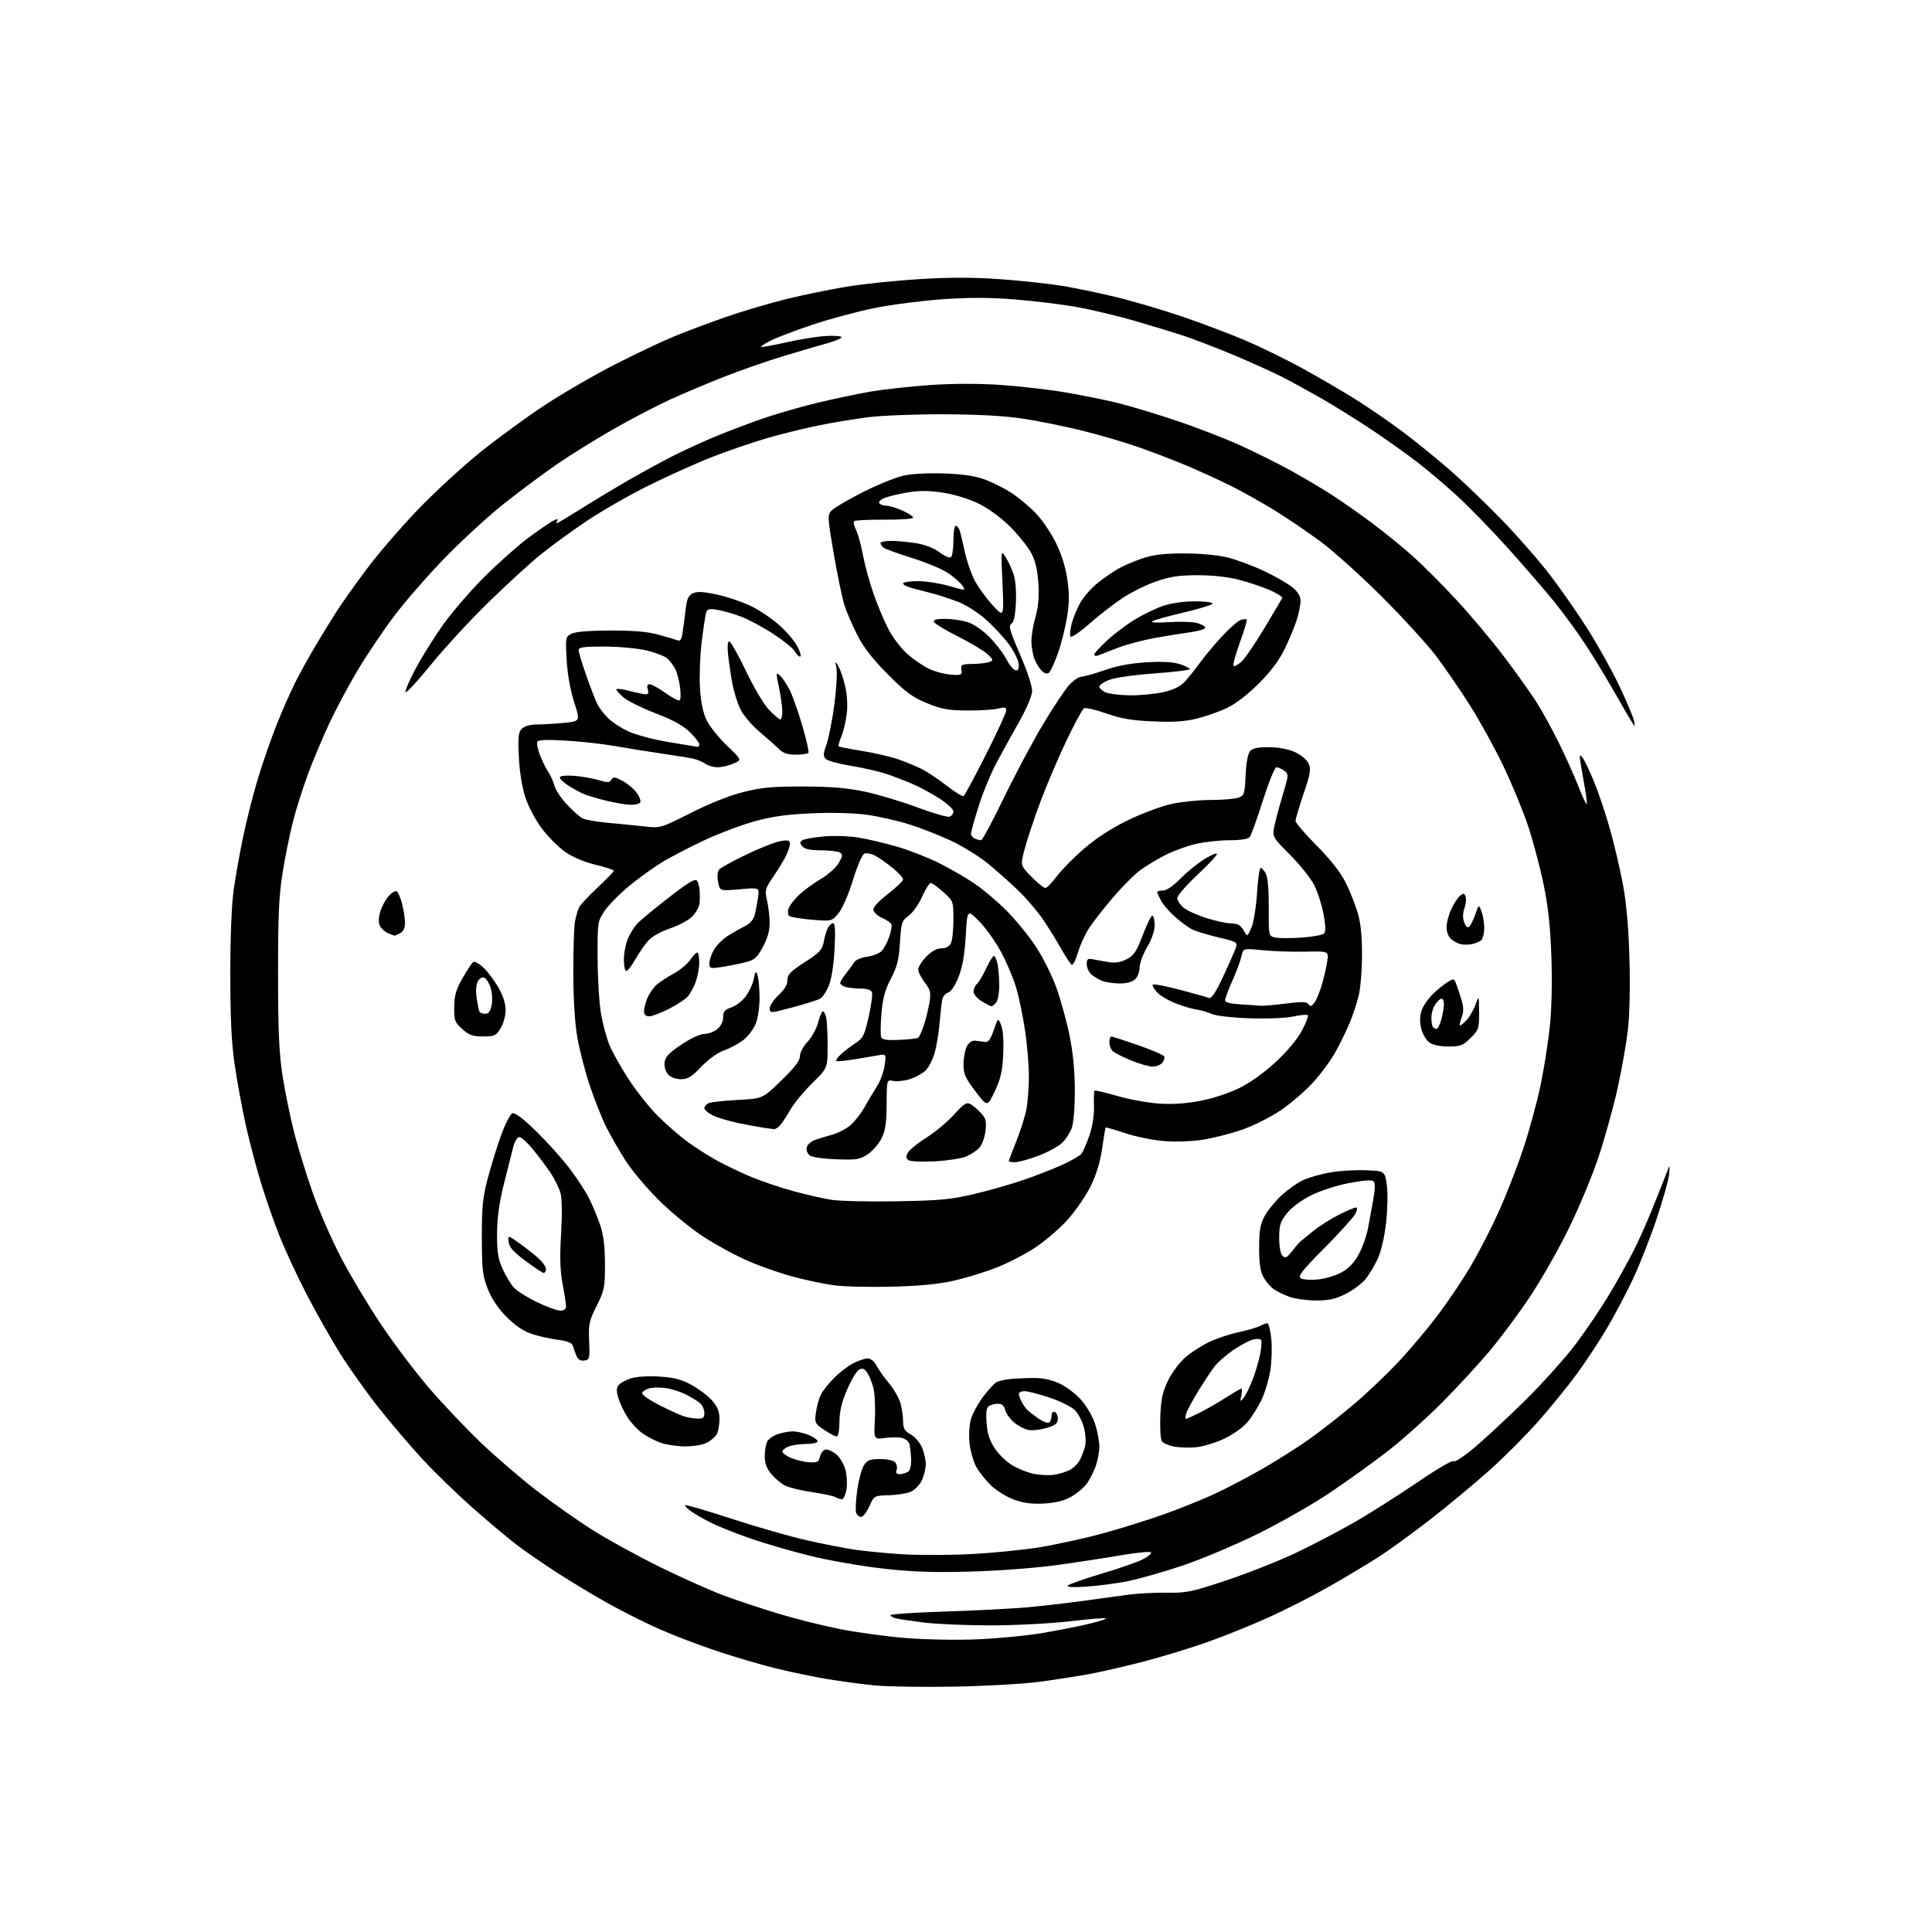 <?xml version="1.0" encoding="UTF-8" standalone="no"?>
<!-- Filename: a1b56455d73b3f4ff0b486d7a6f09d5a3c581b93c924cf773053d5dbe337fc38.svg -->
<!-- Created with https://svgstud.io -->
<svg
  version="1.1"
  xmlns="http://www.w3.org/2000/svg"
  xmlns:xlink="http://www.w3.org/1999/xlink"
  xmlns:svg="http://www.w3.org/2000/svg"
  xmlns:rdf="http://www.w3.org/1999/02/22-rdf-syntax-ns#"
  xmlns:cc="http://creativecommons.org/ns#"
  xmlns:dc="http://purl.org/dc/elements/1.1/"
  viewBox="0 0 768 768"
  width="768"
  height="768"
  role="img"
  aria-labelledby="titleID descID"
>
  <title id="titleID">round logo with fruits, trees, vegetables, countrystyle</title>
  <desc id="descID">AI-generated SVG illustration: round logo with fruits, trees, vegetables, countrystyle, created on https://svgstud.io</desc>

  <rect width="100%" height="100%" fill="white" />


  <path stroke="none" fill="black" fill-rule="evenodd" d="M379.00,670.47C366.62,670.69 352.45,670.46 347.50,669.96C342.55,669.46 334.23,668.35 329.00,667.48C323.77,666.61 314.77,664.76 309.00,663.36C303.23,661.96 292.59,658.85 285.37,656.45C278.15,654.05 267.69,650.07 262.13,647.60C256.56,645.14 247.40,640.54 241.76,637.39C236.12,634.24 227.00,628.75 221.51,625.20C216.02,621.65 208.82,616.70 205.51,614.19C202.20,611.68 194.39,605.12 188.15,599.62C181.90,594.12 172.82,585.31 167.96,580.06C163.10,574.80 155.16,565.47 150.31,559.33C145.47,553.18 138.60,543.51 135.06,537.83C131.52,532.15 125.59,521.65 121.88,514.50C118.18,507.35 113.31,496.87 111.06,491.20C108.82,485.54 105.45,475.86 103.59,469.70C101.72,463.54 99.05,453.32 97.65,447.00C96.25,440.68 94.30,430.10 93.33,423.50C92.03,414.65 91.56,405.20 91.55,387.50C91.54,373.01 92.06,359.74 92.85,354.00C93.58,348.77 95.30,339.12 96.67,332.54C98.04,325.96 100.70,315.52 102.57,309.34C104.44,303.15 107.79,293.56 110.00,288.00C112.21,282.45 115.54,274.90 117.40,271.21C119.26,267.52 122.79,261.12 125.24,257.00C127.68,252.88 131.41,246.80 133.52,243.50C135.62,240.20 141.06,232.51 145.61,226.41C150.15,220.31 159.33,209.65 165.99,202.71C172.66,195.78 183.82,185.49 190.80,179.86C197.79,174.23 209.42,165.73 216.66,160.97C223.91,156.22 236.51,148.92 244.66,144.76C252.82,140.61 263.44,135.58 268.27,133.60C273.09,131.62 282.31,128.17 288.77,125.94C295.22,123.70 305.90,120.54 312.50,118.91C319.10,117.28 329.90,115.06 336.50,113.97C343.10,112.87 356.15,111.52 365.50,110.95C377.41,110.22 386.99,110.23 397.50,110.98C405.75,111.57 416.77,112.75 422.00,113.60C427.23,114.45 436.97,116.47 443.67,118.09C450.36,119.71 462.28,123.23 470.17,125.92C478.05,128.61 489.27,132.86 495.11,135.35C500.95,137.85 510.85,142.68 517.11,146.09C523.37,149.50 532.89,155.03 538.26,158.37C543.63,161.72 552.18,167.57 557.26,171.38C562.34,175.18 570.78,182.01 576.01,186.55C581.25,191.09 590.70,200.14 597.01,206.66C603.33,213.19 612.00,223.12 616.28,228.73C620.56,234.34 627.26,243.96 631.16,250.12C635.07,256.28 640.66,266.31 643.58,272.41C646.49,278.51 649.17,284.85 649.53,286.50C650.13,289.31 650.02,289.24 647.77,285.50C646.45,283.30 643.19,277.68 640.53,273.00C637.86,268.32 633.17,260.68 630.10,256.00C627.03,251.32 621.63,243.92 618.11,239.54C614.58,235.16 606.34,225.60 599.78,218.30C593.23,211.00 583.96,201.46 579.18,197.09C574.41,192.73 567.24,186.66 563.25,183.60C559.27,180.54 551.40,174.93 545.75,171.15C540.11,167.36 531.06,161.71 525.64,158.59C520.22,155.47 512.77,151.40 509.09,149.54C505.40,147.69 497.01,143.91 490.44,141.15C483.87,138.40 475.12,135.02 471.00,133.64C466.88,132.27 457.93,129.53 451.12,127.56C444.31,125.59 433.95,123.11 428.09,122.06C422.23,121.00 411.10,119.64 403.36,119.03C393.28,118.23 385.09,118.21 374.47,118.97C366.31,119.55 354.20,121.12 347.54,122.47C340.88,123.82 329.82,126.79 322.97,129.08C316.11,131.37 308.48,134.29 306.00,135.57C303.52,136.86 302.07,137.93 302.76,137.95C303.45,137.98 308.12,137.09 313.13,135.97C318.14,134.86 324.89,133.78 328.13,133.58C331.37,133.38 334.23,133.56 334.49,133.98C334.75,134.40 332.16,135.53 328.73,136.48C325.30,137.44 317.48,139.73 311.35,141.58C305.22,143.43 294.87,147.03 288.35,149.57C281.83,152.12 272.00,156.26 266.50,158.77C261.00,161.28 250.65,166.69 243.50,170.79C236.35,174.88 226.22,181.19 221.00,184.81C215.78,188.43 206.55,195.30 200.50,200.08C194.45,204.86 183.87,214.56 176.98,221.63C170.10,228.71 160.87,239.29 156.48,245.15C152.09,251.01 145.62,260.64 142.11,266.55C138.59,272.47 133.58,281.85 130.97,287.40C128.37,292.96 124.55,302.00 122.50,307.50C120.45,313.00 117.71,321.65 116.42,326.73C115.13,331.81 113.27,341.03 112.29,347.23C110.86,356.21 110.51,364.40 110.53,387.50C110.56,410.44 110.94,418.90 112.37,428.00C113.37,434.32 115.45,444.45 117.01,450.50C118.57,456.55 121.88,467.25 124.36,474.28C126.84,481.32 131.85,492.79 135.50,499.78C139.14,506.78 146.33,518.80 151.48,526.50C156.63,534.20 165.31,545.67 170.77,552.00C176.23,558.33 185.44,568.03 191.24,573.57C197.05,579.11 206.91,587.60 213.16,592.43C219.41,597.26 229.47,604.35 235.51,608.17C241.56,612.00 253.70,618.66 262.50,622.99C271.30,627.31 282.77,632.42 288.00,634.35C293.23,636.27 302.84,639.46 309.37,641.44C315.89,643.42 326.69,646.14 333.37,647.48C340.04,648.83 351.80,650.45 359.50,651.10C367.58,651.77 379.85,652.01 388.50,651.66C396.75,651.32 408.68,650.15 415.00,649.05C421.32,647.96 429.56,646.32 433.30,645.41C437.04,644.50 439.89,643.56 439.64,643.31C439.40,643.06 432.96,643.59 425.35,644.48C417.69,645.37 403.68,646.10 394.00,646.11C384.38,646.12 372.45,645.62 367.50,645.01C362.55,644.40 357.49,643.65 356.25,643.34C355.01,643.03 354.00,642.45 354.00,642.04C354.00,641.63 363.79,640.99 375.75,640.61C387.71,640.23 402.45,639.47 408.50,638.92C414.55,638.36 424.45,637.22 430.50,636.38C436.55,635.53 444.65,634.43 448.50,633.92C452.35,633.40 459.32,633.05 464.00,633.12C471.77,633.24 473.83,632.81 488.00,628.05C496.52,625.20 508.91,620.27 515.53,617.10C522.15,613.93 532.50,608.51 538.53,605.05C544.56,601.59 555.78,594.47 563.45,589.24C571.20,583.95 577.58,580.23 577.79,580.86C577.99,581.48 581.39,579.34 585.33,576.10C589.27,572.85 598.40,564.41 605.61,557.35C612.82,550.28 622.22,539.84 626.49,534.14C630.75,528.44 636.88,519.34 640.09,513.93C643.30,508.52 647.69,500.58 649.84,496.30C651.99,492.01 655.78,483.32 658.25,477.00C660.72,470.68 663.03,464.82 663.38,464.00C663.73,463.18 663.77,464.52 663.47,467.00C663.17,469.48 660.88,477.57 658.37,485.00C655.86,492.43 651.65,503.07 649.02,508.65C646.38,514.24 641.74,523.01 638.70,528.15C635.65,533.29 630.27,541.44 626.74,546.26C623.20,551.09 616.34,559.53 611.48,565.02C606.62,570.52 597.89,579.27 592.07,584.47C586.26,589.68 575.69,598.45 568.59,603.97C561.49,609.50 552.26,616.20 548.09,618.88C543.91,621.55 535.21,626.77 528.74,630.47C522.26,634.18 511.24,639.80 504.24,642.96C497.23,646.13 486.10,650.61 479.50,652.92C472.90,655.24 461.65,658.66 454.50,660.52C447.35,662.38 437.64,664.62 432.93,665.48C428.21,666.35 419.21,667.73 412.93,668.57C406.64,669.40 391.38,670.26 379.00,670.47zM432.00,630.69C426.35,631.07 423.84,630.92 424.50,630.26C425.05,629.71 431.10,627.59 437.93,625.56C444.77,623.52 452.10,620.97 454.22,619.89C456.34,618.81 457.84,617.56 457.57,617.11C457.29,616.66 452.21,617.13 446.28,618.14C440.35,619.16 428.75,620.94 420.50,622.09C411.85,623.29 397.22,624.41 385.96,624.72C371.06,625.14 362.75,624.85 351.00,623.53C342.52,622.58 329.49,620.30 322.04,618.47C314.59,616.63 303.80,613.49 298.05,611.48C292.31,609.48 285.33,606.69 282.55,605.29C279.77,603.89 276.24,601.85 274.69,600.76C273.15,599.67 272.09,598.57 272.35,598.32C272.61,598.06 281.07,600.54 291.16,603.83C301.25,607.11 314.68,610.96 321.00,612.36C327.32,613.77 335.65,615.40 339.50,615.98C343.35,616.56 351.63,617.38 357.91,617.80C364.18,618.22 376.46,618.23 385.19,617.81C393.93,617.40 406.57,616.16 413.29,615.06C420.00,613.96 431.35,611.47 438.50,609.51C445.65,607.56 456.58,604.14 462.80,601.91C469.01,599.69 477.90,596.11 482.56,593.97C487.22,591.83 495.86,587.31 501.76,583.93C507.67,580.55 516.33,575.05 521.00,571.70C525.67,568.36 533.64,562.09 538.70,557.77C543.76,553.45 551.57,545.99 556.06,541.21C560.55,536.42 567.53,528.11 571.58,522.75C575.62,517.39 581.52,508.62 584.67,503.25C587.83,497.89 592.84,488.15 595.79,481.61C598.75,475.07 603.13,463.82 605.52,456.61C607.92,449.40 611.00,438.10 612.38,431.50C613.76,424.90 615.42,414.35 616.08,408.06C616.82,401.01 617.05,390.25 616.69,380.06C616.26,368.02 615.40,360.15 613.54,351.23C612.13,344.48 609.37,334.13 607.41,328.23C605.44,322.33 601.02,311.63 597.59,304.46C594.15,297.29 588.15,286.40 584.26,280.28C580.37,274.15 574.36,265.39 570.90,260.82C567.44,256.24 557.83,245.72 549.55,237.43C541.27,229.14 530.23,219.19 525.00,215.32C519.77,211.45 511.45,205.80 506.50,202.76C501.55,199.72 493.90,195.44 489.50,193.24C485.10,191.04 477.23,187.43 472.00,185.21C466.77,183.00 457.94,179.60 452.36,177.67C446.79,175.73 436.66,172.78 429.86,171.10C423.06,169.43 412.55,167.31 406.50,166.40C399.12,165.29 388.75,164.72 375.00,164.69C363.73,164.66 350.23,165.18 345.00,165.86C339.77,166.53 331.00,167.99 325.50,169.10C320.00,170.21 310.77,172.48 305.00,174.15C299.23,175.82 289.32,179.21 283.00,181.69C276.68,184.16 265.20,189.33 257.50,193.17C249.80,197.01 238.78,203.35 233.00,207.25C227.22,211.15 219.12,217.05 215.00,220.38C210.88,223.70 201.49,232.29 194.15,239.46C186.81,246.63 176.47,257.84 171.19,264.36C165.90,270.88 161.41,275.72 161.20,275.11C161.00,274.50 162.81,270.29 165.23,265.75C167.66,261.21 172.50,253.45 176.01,248.50C179.52,243.55 186.91,234.97 192.44,229.43C197.97,223.90 205.88,216.86 210.00,213.81C214.12,210.75 218.57,207.70 219.87,207.02C221.42,206.23 222.01,206.18 221.56,206.90C221.19,207.51 221.09,208.00 221.34,208.00C221.59,208.00 226.00,205.36 231.15,202.14C236.29,198.91 244.94,193.71 250.37,190.58C255.81,187.46 263.76,183.13 268.05,180.97C272.35,178.81 279.83,175.40 284.68,173.39C289.53,171.38 298.00,168.18 303.50,166.28C309.00,164.39 318.90,161.55 325.50,159.98C332.10,158.41 341.55,156.43 346.50,155.59C351.45,154.75 361.88,153.62 369.69,153.07C378.72,152.44 388.89,152.42 397.69,153.01C405.28,153.53 416.90,154.86 423.50,155.98C430.10,157.11 439.32,158.96 444.00,160.11C448.68,161.25 459.02,164.36 467.00,167.01C474.98,169.66 486.57,174.13 492.77,176.93C498.97,179.73 508.20,184.33 513.27,187.14C518.35,189.95 525.65,194.28 529.50,196.76C533.35,199.25 540.55,204.30 545.50,207.99C550.45,211.68 557.84,217.71 561.92,221.39C566.01,225.07 573.80,232.91 579.25,238.79C584.70,244.68 593.07,254.68 597.86,261.00C602.65,267.32 608.44,275.43 610.72,279.00C613.00,282.57 617.08,290.00 619.78,295.50C622.48,301.00 625.96,308.77 627.51,312.76C629.06,316.75 630.51,319.82 630.74,319.60C630.97,319.37 630.44,315.39 629.58,310.76C628.71,306.13 628.00,301.72 628.00,300.95C628.00,300.04 628.47,300.25 629.34,301.53C630.07,302.61 632.08,306.90 633.79,311.06C635.50,315.22 638.28,323.54 639.98,329.56C641.67,335.58 643.99,345.45 645.13,351.50C646.53,358.95 647.37,368.50 647.73,381.11C648.05,392.46 647.80,403.58 647.09,409.61C646.45,415.05 644.58,425.57 642.93,433.00C641.27,440.43 637.89,452.57 635.42,460.00C632.94,467.43 627.60,480.25 623.54,488.50C619.49,496.75 612.57,508.90 608.16,515.50C603.76,522.10 596.57,531.77 592.19,537.00C587.80,542.23 579.30,551.45 573.29,557.50C567.28,563.55 557.67,572.16 551.93,576.63C546.19,581.10 535.79,588.59 528.82,593.27C521.85,597.96 508.80,605.40 499.82,609.82C490.84,614.23 477.43,619.88 470.00,622.37C462.57,624.85 452.90,627.62 448.50,628.51C444.10,629.40 436.68,630.38 432.00,630.69zM342.30,603.00C341.55,603.00 340.66,602.29 340.33,601.41C339.99,600.54 340.19,596.48 340.76,592.38C341.34,588.29 342.54,583.83 343.43,582.47C344.78,580.40 345.84,580.00 349.90,580.00C352.80,580.00 355.21,580.55 355.89,581.37C356.52,582.13 356.75,583.48 356.41,584.37C355.97,585.52 356.34,586.00 357.64,585.98C358.66,585.98 360.14,585.57 360.92,585.07C361.83,584.49 362.27,582.65 362.17,579.87C362.07,577.50 361.76,574.81 361.46,573.88C361.17,572.96 359.86,571.93 358.56,571.61C357.26,571.28 354.21,571.28 351.77,571.62C347.35,572.22 347.35,572.22 347.78,563.86C348.02,559.26 347.73,553.69 347.13,551.47C346.53,549.25 345.38,546.55 344.58,545.47C343.43,543.92 342.74,543.73 341.37,544.57C340.41,545.16 338.29,548.76 336.66,552.57C334.55,557.52 333.70,561.14 333.69,565.25C333.67,568.76 333.24,571.00 332.57,571.00C331.96,571.00 329.73,569.82 327.61,568.38C323.90,565.86 323.78,565.61 324.36,561.37C324.70,558.95 325.61,555.74 326.39,554.23C327.17,552.73 329.54,549.77 331.65,547.65C333.77,545.54 337.17,542.95 339.21,541.90C341.25,540.86 343.83,540.00 344.93,540.00C346.13,540.00 347.54,541.14 348.41,542.83C349.22,544.39 351.47,547.57 353.41,549.89C355.35,552.21 357.40,555.78 357.96,557.81C358.53,559.84 358.99,563.08 359.00,565.00C359.01,567.85 359.58,568.82 362.05,570.23C363.72,571.18 365.74,573.53 366.54,575.45C367.34,577.37 368.00,580.34 368.00,582.07C368.00,583.79 367.29,586.69 366.43,588.51C365.56,590.35 363.57,592.35 361.96,593.02C360.37,593.68 356.46,594.29 353.28,594.38C347.51,594.55 347.50,594.55 345.58,598.77C344.52,601.10 343.05,603.00 342.30,603.00zM415.11,597.67C410.35,597.95 407.01,597.52 403.17,596.16C400.19,595.09 396.08,592.55 393.84,590.38C391.63,588.24 388.98,584.85 387.93,582.82C386.89,580.80 385.75,576.75 385.41,573.82C385.07,570.89 385.28,566.66 385.89,564.39C386.50,562.14 388.66,558.09 390.69,555.39C392.72,552.70 395.08,550.07 395.94,549.55C396.80,549.03 399.30,548.42 401.50,548.19C403.70,547.97 407.98,547.78 411.00,547.77C414.65,547.76 418.11,548.51 421.27,550.00C423.89,551.23 427.76,554.19 429.85,556.57C431.95,558.95 434.41,563.22 435.33,566.06C436.25,568.91 437.00,572.92 437.00,574.99C437.00,577.06 436.35,580.59 435.56,582.84C434.76,585.09 433.15,588.23 431.97,589.83C430.79,591.43 428.00,593.76 425.77,595.01C423.03,596.55 419.57,597.41 415.11,597.67zM334.66,595.97C334.02,595.95 332.82,595.56 332.00,595.10C331.18,594.64 326.99,593.75 322.70,593.13C318.41,592.51 313.62,591.34 312.07,590.53C310.51,589.73 308.06,587.67 306.62,585.96C304.75,583.74 304.00,581.70 304.00,578.86C304.00,576.66 304.44,574.05 304.98,573.04C305.52,572.03 307.38,570.71 309.13,570.11C310.87,569.50 313.60,569.00 315.18,569.00C316.77,569.00 319.62,569.65 321.53,570.45C323.44,571.25 325.00,572.37 325.00,572.95C325.00,573.53 323.00,574.00 320.57,574.00C318.13,574.00 314.98,574.44 313.57,574.98C312.15,575.51 311.00,576.43 311.00,577.03C311.00,577.62 312.60,578.77 314.55,579.59C316.51,580.40 319.74,581.17 321.73,581.29C324.85,581.47 325.45,581.15 325.97,579.01C326.31,577.63 327.27,576.38 328.11,576.22C328.95,576.06 330.83,576.87 332.29,578.02C333.77,579.18 335.44,581.90 336.04,584.17C336.65,586.40 336.84,589.97 336.48,592.11C336.12,594.25 335.30,595.99 334.66,595.97zM419.00,586.25C420.93,585.97 423.73,585.11 425.23,584.35C426.74,583.59 428.59,581.74 429.34,580.23C430.10,578.73 431.02,576.27 431.38,574.76C431.74,573.25 431.53,570.00 430.90,567.53C430.28,565.07 428.66,561.94 427.31,560.58C425.95,559.22 421.38,556.96 417.17,555.56C412.95,554.15 408.48,553.00 407.25,553.00C406.01,553.00 405.00,553.48 405.00,554.07C405.00,554.65 405.52,556.11 406.16,557.30C406.79,558.49 407.81,559.93 408.41,560.51C409.01,561.09 410.96,562.59 412.74,563.85C414.53,565.10 416.44,565.85 416.99,565.50C417.55,565.16 418.00,563.97 418.00,562.86C418.00,561.68 418.52,561.01 419.25,561.25C419.94,561.48 420.50,562.70 420.50,563.97C420.50,565.84 419.64,566.54 416.00,567.64C413.52,568.38 410.25,568.73 408.73,568.41C407.20,568.09 404.66,566.75 403.09,565.42C401.51,564.09 399.94,561.88 399.59,560.50C399.15,558.76 398.28,558.00 396.73,558.02C395.50,558.02 393.88,558.42 393.12,558.90C392.12,559.54 391.86,561.37 392.18,565.64C392.50,569.93 393.38,572.66 395.48,575.81C397.05,578.18 400.24,581.23 402.57,582.59C404.89,583.95 408.75,585.45 411.15,585.92C413.54,586.39 417.07,586.54 419.00,586.25zM475.50,575.30C472.75,575.56 468.77,575.43 466.65,575.03C464.53,574.62 462.37,573.66 461.85,572.89C461.33,572.13 461.06,567.64 461.25,562.92C461.53,556.04 462.15,553.22 464.36,548.69C465.88,545.59 468.99,541.45 471.27,539.50C473.56,537.54 477.84,534.80 480.80,533.40C483.76,532.00 488.99,530.27 492.43,529.55C495.86,528.83 499.62,527.74 500.77,527.12C501.93,526.50 503.29,526.00 503.80,526.00C504.31,526.00 505.01,528.81 505.36,532.25C505.70,535.69 505.52,541.39 504.95,544.91C504.37,548.44 502.82,553.62 501.49,556.41C500.16,559.21 497.69,563.17 496.00,565.20C494.25,567.32 490.26,570.18 486.71,571.87C483.30,573.50 478.25,575.04 475.50,575.30zM272.30,574.96C269.11,574.93 264.80,574.30 262.72,573.56C260.64,572.82 257.41,571.17 255.56,569.90C253.70,568.62 251.00,565.76 249.55,563.54C248.11,561.32 246.43,557.83 245.82,555.78C244.97,552.94 244.99,551.71 245.93,550.58C246.61,549.77 248.76,548.57 250.71,547.93C252.77,547.25 257.49,546.94 261.92,547.20C267.91,547.55 270.73,548.27 274.86,550.52C277.76,552.10 281.46,554.90 283.07,556.73C285.27,559.24 286.00,561.07 286.00,564.10C286.00,566.32 285.54,569.00 284.97,570.06C284.40,571.11 282.63,572.66 281.02,573.49C279.36,574.35 275.60,574.98 272.30,574.96zM277.25,563.91C279.49,563.98 280.00,563.57 280.00,561.65C280.00,560.37 279.21,558.62 278.25,557.77C277.29,556.93 274.70,555.34 272.50,554.26C270.30,553.17 266.70,552.04 264.50,551.76C262.30,551.47 259.41,551.53 258.07,551.89C256.74,552.26 255.47,553.08 255.26,553.73C255.04,554.38 258.15,556.56 262.18,558.60C266.21,560.63 270.62,562.64 272.00,563.06C273.38,563.48 275.74,563.87 277.25,563.91zM471.47,564.00C471.80,564.00 474.32,562.86 477.07,561.47C479.82,560.07 484.50,557.37 487.49,555.47C490.47,553.56 493.16,552.00 493.47,552.00C493.78,552.00 493.77,553.24 493.45,554.75C492.89,557.38 492.93,557.42 494.43,555.56C495.29,554.49 496.93,551.12 498.07,548.07C499.21,545.02 500.53,540.50 500.99,538.03C501.45,535.56 501.59,533.15 501.31,532.69C501.02,532.22 499.59,532.12 498.14,532.47C496.69,532.82 493.16,534.69 490.30,536.63C487.45,538.58 484.02,541.59 482.70,543.33C481.37,545.08 478.48,549.45 476.27,553.06C474.06,556.66 471.94,560.60 471.56,561.81C471.18,563.01 471.14,564.00 471.47,564.00zM232.26,540.82C230.68,541.04 229.75,540.45 229.09,538.82C228.58,537.54 227.94,535.78 227.67,534.89C227.33,533.80 225.45,533.06 221.84,532.60C218.90,532.23 214.26,531.20 211.53,530.31C208.15,529.21 204.92,527.05 201.44,523.57C198.04,520.17 195.51,516.42 193.94,512.47C191.84,507.18 191.57,504.86 191.54,492.00C191.51,479.87 191.89,476.03 193.87,468.50C195.17,463.55 197.56,455.82 199.18,451.33C200.80,446.84 202.82,442.90 203.67,442.57C204.70,442.18 207.84,444.54 213.08,449.64C217.41,453.86 223.39,460.50 226.36,464.40C229.33,468.31 232.88,473.75 234.24,476.50C235.61,479.25 237.56,483.98 238.59,487.00C239.92,490.91 240.47,495.39 240.48,502.50C240.49,511.83 240.27,512.94 237.18,519.09C234.19,525.06 233.91,526.38 234.19,533.09C234.48,540.11 234.38,540.52 232.26,540.82zM222.72,521.00C224.23,521.00 225.00,520.40 225.00,519.25C225.00,518.29 224.39,514.29 223.64,510.37C222.64,505.15 222.48,499.84 223.04,490.54C223.51,482.64 223.41,476.45 222.79,474.18C222.23,472.18 220.40,468.50 218.72,466.02C217.03,463.53 213.89,459.36 211.74,456.75C209.58,454.14 207.20,452.00 206.45,452.00C205.69,452.00 204.63,453.69 204.07,455.75C203.52,457.81 201.84,464.45 200.34,470.50C198.41,478.29 197.61,484.13 197.59,490.50C197.56,497.76 198.00,500.46 199.83,504.49C201.08,507.23 203.09,510.55 204.30,511.87C205.51,513.18 209.64,515.78 213.47,517.63C217.31,519.48 221.47,521.00 222.72,521.00zM523.05,516.96C519.45,516.93 514.82,516.31 512.76,515.58C510.70,514.84 507.90,513.51 506.53,512.61C505.16,511.71 503.25,509.52 502.28,507.74C500.99,505.37 500.52,502.23 500.52,496.00C500.52,489.22 500.96,486.68 502.68,483.46C503.86,481.23 506.93,477.48 509.49,475.12C512.05,472.75 516.03,469.99 518.32,468.98C520.62,467.97 525.42,466.63 529.00,466.01C532.58,465.40 538.87,465.03 542.99,465.20C550.48,465.50 550.48,465.50 551.27,471.00C551.71,474.12 551.60,480.59 551.00,485.97C550.35,491.80 549.05,497.38 547.63,500.47C546.36,503.24 544.11,506.93 542.64,508.67C541.16,510.42 537.63,513.00 534.78,514.42C530.76,516.43 528.15,516.99 523.05,516.96zM354.50,511.48C345.70,511.70 335.35,511.45 331.50,510.92C327.65,510.40 320.42,508.88 315.44,507.55C310.45,506.23 302.35,503.41 297.44,501.28C292.52,499.16 284.45,494.77 279.50,491.53C274.55,488.29 266.62,481.78 261.88,477.07C257.14,472.36 251.23,465.35 248.76,461.50C246.28,457.65 242.82,451.65 241.07,448.17C239.32,444.69 236.36,437.27 234.49,431.67C232.62,426.08 230.38,417.45 229.51,412.50C228.52,406.81 227.92,397.38 227.90,386.87C227.88,377.72 228.18,368.49 228.56,366.37C228.95,364.24 229.70,361.65 230.24,360.62C230.78,359.58 234.09,356.04 237.61,352.75C241.12,349.46 244.00,346.48 243.99,346.14C243.99,345.79 240.73,344.71 236.74,343.75C232.31,342.69 227.64,340.71 224.70,338.66C222.05,336.82 217.89,332.66 215.44,329.41C212.93,326.09 210.04,320.65 208.85,317.00C207.54,313.01 206.54,306.81 206.25,300.93C205.86,292.88 206.05,291.09 207.46,289.68C208.50,288.65 210.75,288.00 213.32,287.99C215.62,287.99 220.47,287.71 224.10,287.36C230.70,286.74 230.70,286.74 228.24,279.12C226.70,274.36 225.58,268.07 225.26,262.36C224.76,253.53 224.82,253.17 227.09,251.95C228.62,251.13 234.00,250.68 242.47,250.64C251.52,250.61 257.33,251.09 261.50,252.22C264.80,253.12 268.24,254.14 269.15,254.49C270.46,255.01 270.92,254.35 271.36,251.32C271.67,249.22 272.21,245.11 272.56,242.18C273.08,237.94 273.67,236.65 275.51,235.81C277.23,235.03 279.77,235.19 285.37,236.44C289.52,237.36 295.61,239.47 298.91,241.11C302.21,242.76 307.20,246.17 310.00,248.69C312.81,251.21 315.99,255.01 317.07,257.14C318.15,259.26 318.60,261.00 318.06,261.00C317.51,261.00 316.57,260.07 315.96,258.93C315.36,257.80 311.50,254.67 307.39,251.99C303.28,249.31 297.45,246.19 294.45,245.07C291.44,243.94 287.23,242.74 285.09,242.40C281.85,241.88 281.12,242.09 280.66,243.64C280.36,244.66 279.58,249.93 278.92,255.34C278.27,260.76 277.96,268.95 278.25,273.54C278.60,279.17 279.47,283.35 280.91,286.32C282.09,288.76 285.74,293.31 289.01,296.43C294.97,302.11 294.97,302.11 291.52,303.56C289.62,304.35 286.80,305.00 285.25,305.00C283.71,305.00 281.56,304.39 280.47,303.65C279.39,302.91 277.33,302.02 275.91,301.67C274.48,301.32 268.63,300.36 262.91,299.53C257.18,298.70 248.90,297.37 244.50,296.58C240.10,295.79 231.50,294.82 225.39,294.43C217.87,293.96 214.07,294.08 213.62,294.80C213.26,295.39 213.72,297.81 214.65,300.18C215.57,302.56 217.09,305.62 218.02,307.00C218.95,308.38 220.01,310.76 220.39,312.31C220.76,313.85 222.94,317.15 225.22,319.62C227.51,322.10 230.30,324.63 231.44,325.25C232.57,325.86 237.32,326.71 242.00,327.12C246.68,327.54 253.21,328.18 256.53,328.56C262.47,329.23 262.75,329.15 274.67,323.13C282.18,319.33 290.13,316.18 295.63,314.81C302.89,313.00 307.23,312.61 319.50,312.65C330.61,312.69 336.96,313.23 344.00,314.74C349.23,315.86 358.56,318.67 364.75,320.99C370.94,323.31 376.68,324.95 377.50,324.64C378.33,324.32 379.00,323.37 379.00,322.52C379.00,321.67 376.51,319.39 373.48,317.44C370.44,315.50 365.83,312.98 363.23,311.85C360.63,310.71 356.02,308.92 353.00,307.86C349.98,306.80 343.47,305.28 338.55,304.48C333.63,303.69 329.01,302.44 328.28,301.71C327.18,300.61 327.22,299.63 328.54,295.94C329.41,293.50 330.79,286.55 331.61,280.50C332.42,274.45 332.84,267.93 332.54,266.00C331.99,262.57 332.01,262.55 333.36,265.00C334.12,266.38 335.30,269.91 335.99,272.86C336.74,276.04 336.99,280.43 336.61,283.68C336.25,286.69 335.29,290.76 334.47,292.73C333.65,294.70 333.14,296.47 333.35,296.68C333.55,296.88 337.72,297.70 342.61,298.49C347.50,299.28 354.00,300.79 357.05,301.84C360.10,302.89 364.37,304.66 366.55,305.77C368.72,306.88 373.15,309.85 376.39,312.37C379.63,314.89 382.63,316.73 383.05,316.47C383.48,316.20 387.46,308.79 391.91,299.99C396.36,291.19 400.00,283.28 400.00,282.42C400.00,281.14 399.39,281.00 396.75,281.67C394.96,282.13 389.45,282.47 384.50,282.44C376.97,282.40 374.36,281.92 368.50,279.52C362.71,277.15 360.02,275.17 352.95,268.08C346.97,262.07 343.33,257.40 340.82,252.50C338.86,248.65 336.53,243.25 335.66,240.50C334.78,237.75 332.89,228.61 331.44,220.19C328.96,205.76 328.90,204.76 330.50,203.00C331.43,201.97 337.02,198.67 342.93,195.67C348.83,192.67 356.29,189.67 359.49,189.00C362.93,188.29 369.69,187.97 375.91,188.23C383.60,188.55 388.03,189.27 392.11,190.85C395.19,192.05 399.79,194.41 402.34,196.10C404.88,197.79 409.02,201.25 411.54,203.80C414.05,206.35 417.71,211.67 419.66,215.62C421.98,220.33 423.59,225.43 424.30,230.39C425.14,236.22 425.09,239.77 424.09,245.74C423.37,250.01 421.75,256.37 420.47,259.87C419.20,263.37 417.69,266.71 417.12,267.28C416.41,267.99 415.56,267.88 414.39,266.91C413.45,266.13 412.08,264.05 411.35,262.28C410.61,260.51 410.00,257.21 410.00,254.94C410.00,252.67 410.73,248.30 411.62,245.24C412.73,241.40 413.10,237.31 412.78,232.08C412.47,226.83 411.63,223.13 410.03,220.02C408.76,217.56 404.97,212.80 401.61,209.44C397.86,205.71 392.99,202.13 389.00,200.18C385.15,198.31 379.38,196.54 374.85,195.84C369.24,194.99 365.50,194.96 360.85,195.74C357.36,196.33 353.24,197.31 351.69,197.91C350.14,198.51 349.16,199.45 349.50,200.00C349.84,200.55 351.10,201.01 352.31,201.02C353.51,201.03 356.41,201.91 358.75,202.97C361.09,204.03 363.00,205.30 363.00,205.78C363.00,206.26 357.87,206.62 351.59,206.58C345.32,206.54 339.88,206.80 339.52,207.16C339.15,207.52 339.50,209.09 340.29,210.66C341.08,212.22 342.30,216.65 343.00,220.50C343.71,224.35 345.61,231.32 347.24,236.00C348.86,240.68 351.58,247.12 353.27,250.32C354.97,253.52 358.34,257.89 360.76,260.02C363.19,262.16 367.05,264.80 369.34,265.89C371.63,266.98 375.52,268.01 378.00,268.18C382.17,268.48 382.48,268.33 382.19,266.25C381.90,264.19 382.29,263.99 386.69,263.93C389.33,263.89 392.31,263.54 393.30,263.15C394.94,262.50 394.87,262.23 392.54,260.03C391.13,258.71 385.85,255.55 380.80,253.00C375.75,250.46 371.45,247.84 371.23,247.19C370.96,246.38 372.35,246.00 375.55,246.00C378.15,246.00 382.12,246.55 384.38,247.22C386.87,247.96 390.34,250.28 393.16,253.08C395.72,255.64 398.74,259.53 399.87,261.74C400.99,263.95 402.61,266.02 403.46,266.35C404.62,266.79 404.99,266.26 404.97,264.22C404.95,262.70 403.27,259.19 401.16,256.28C399.08,253.41 394.84,248.84 391.73,246.12C388.63,243.40 383.70,240.29 380.79,239.20C377.88,238.11 373.70,236.73 371.50,236.12C369.30,235.52 365.59,234.55 363.25,233.97C360.91,233.40 359.00,232.49 359.00,231.96C359.00,231.43 361.59,231.00 364.75,231.00C367.92,231.00 373.55,231.87 377.26,232.93C384.02,234.86 384.02,234.86 382.52,232.73C381.70,231.55 379.14,229.32 376.83,227.77C374.52,226.22 368.10,223.54 362.57,221.82C357.03,220.09 351.94,218.24 351.25,217.72C350.56,217.19 350.00,216.36 350.00,215.88C350.00,215.39 351.91,215.00 354.25,215.01C356.59,215.01 361.09,215.44 364.25,215.95C367.80,216.53 371.32,217.90 373.45,219.53C375.36,220.98 377.38,221.88 377.96,221.53C378.53,221.17 379.00,218.21 379.00,214.94C379.00,211.67 379.40,209.00 379.89,209.00C380.38,209.00 381.06,209.72 381.40,210.60C381.74,211.48 382.65,215.25 383.43,218.98C384.21,222.70 385.98,227.95 387.38,230.63C388.78,233.31 391.99,237.75 394.51,240.50C399.10,245.50 399.10,245.50 398.50,232.00C397.89,218.50 397.89,218.50 399.79,221.52C400.84,223.19 402.26,226.26 402.95,228.36C403.69,230.58 404.05,235.27 403.83,239.63C403.58,244.72 403.00,247.38 402.02,247.99C400.83,248.72 401.43,250.83 405.48,260.16C408.28,266.60 410.34,272.84 410.29,274.68C410.24,276.57 408.15,281.55 405.24,286.71C402.51,291.54 398.46,298.88 396.24,303.00C394.02,307.12 390.80,314.89 389.10,320.26C387.39,325.63 386.00,330.65 386.00,331.40C386.00,332.16 386.71,333.06 387.58,333.39C388.45,333.73 389.56,334.00 390.03,334.00C390.51,334.00 394.53,326.50 398.96,317.33C403.40,308.16 410.40,294.99 414.54,288.07C418.67,281.14 423.41,274.02 425.07,272.24C426.74,270.46 428.90,269.00 429.88,269.00C430.85,269.00 434.99,267.83 439.07,266.41C444.07,264.66 449.54,263.64 455.81,263.27C462.13,262.90 466.39,263.14 469.06,264.02C471.23,264.74 473.00,265.62 473.00,265.99C473.00,266.36 466.58,267.13 458.74,267.71C450.42,268.33 442.92,269.42 440.74,270.33C438.68,271.19 437.00,272.36 437.00,272.91C437.00,273.47 437.99,274.46 439.21,275.11C440.42,275.76 444.81,276.34 448.96,276.40C453.11,276.45 459.17,275.89 462.44,275.14C466.49,274.21 469.19,272.90 470.94,271.01C472.35,269.49 475.07,266.08 477.00,263.44C478.93,260.79 482.92,256.02 485.88,252.84C488.83,249.66 492.13,246.78 493.20,246.44C494.27,246.10 495.35,246.02 495.59,246.26C495.84,246.50 494.61,250.60 492.87,255.38C491.14,260.15 490.01,264.34 490.36,264.69C490.72,265.05 492.17,264.25 493.59,262.92C495.01,261.59 499.13,255.55 502.74,249.50C506.35,243.45 509.50,238.15 509.73,237.73C509.96,237.30 507.75,235.90 504.82,234.61C501.90,233.32 496.35,231.45 492.50,230.46C488.08,229.31 482.00,228.65 476.00,228.66C468.42,228.68 465.05,229.20 459.29,231.23C455.32,232.63 449.24,235.68 445.79,238.02C442.33,240.35 436.49,244.91 432.82,248.15C429.14,251.38 425.86,253.58 425.52,253.04C425.19,252.49 425.42,250.12 426.04,247.77C426.66,245.42 428.23,241.66 429.53,239.42C430.83,237.17 433.83,233.77 436.20,231.86C438.56,229.96 442.23,227.40 444.34,226.18C446.45,224.96 450.83,223.07 454.06,221.98C458.47,220.50 462.62,220.00 470.65,220.00C477.05,220.00 484.02,220.64 487.94,221.59C491.55,222.47 498.17,224.94 502.65,227.07C507.13,229.21 512.19,232.13 513.90,233.57C515.95,235.29 517.00,237.08 516.99,238.84C516.98,240.30 516.36,243.55 515.60,246.05C514.84,248.55 512.72,253.73 510.88,257.55C508.59,262.34 505.36,266.70 500.52,271.58C496.28,275.85 491.32,279.70 488.00,281.30C484.98,282.76 479.58,284.69 476.02,285.59C471.21,286.81 466.70,287.12 458.52,286.77C449.94,286.42 445.78,285.71 439.75,283.60C435.49,282.10 431.49,281.20 430.86,281.58C430.24,281.97 427.11,287.75 423.92,294.43C420.72,301.11 416.10,311.96 413.64,318.54C411.18,325.12 408.36,333.54 407.38,337.25C405.58,344.00 405.58,344.00 410.00,348.50C412.43,350.97 414.91,353.00 415.52,353.00C416.13,353.00 418.17,350.92 420.06,348.38C421.95,345.84 426.88,340.85 431.00,337.29C435.94,333.04 441.92,329.17 448.50,325.99C454.00,323.33 461.74,320.45 465.70,319.58C469.66,318.71 476.71,318.00 481.38,318.00C486.05,318.00 490.98,317.58 492.33,317.07C494.60,316.20 494.81,315.55 495.14,308.22C495.36,303.48 496.05,299.64 496.87,298.65C497.88,297.44 499.87,297.01 504.37,297.02C508.25,297.04 512.06,297.75 514.75,298.97C517.21,300.09 519.50,302.00 520.19,303.52C521.22,305.77 520.93,307.49 518.19,315.54C516.44,320.70 515.00,325.55 515.00,326.31C515.00,327.08 518.76,331.48 523.36,336.10C528.73,341.49 532.81,346.67 534.77,350.55C536.45,353.88 538.64,359.28 539.62,362.55C540.88,366.71 541.42,371.81 541.42,379.50C541.43,385.55 540.82,392.95 540.07,395.93C539.32,398.92 537.76,403.65 536.60,406.43C535.44,409.22 532.96,414.32 531.10,417.77C529.23,421.22 525.11,426.87 521.94,430.33C518.77,433.79 512.91,438.81 508.92,441.49C504.92,444.16 498.02,447.61 493.58,449.14C489.14,450.66 482.12,452.44 478.00,453.08C473.63,453.75 467.19,453.96 462.56,453.58C458.19,453.22 451.27,451.80 447.18,450.42C443.09,449.05 439.63,448.06 439.50,448.21C439.37,448.37 438.75,452.10 438.13,456.50C437.37,461.81 435.84,466.86 433.56,471.51C431.67,475.36 427.51,481.41 424.32,484.94C421.12,488.47 415.22,493.51 411.21,496.13C407.20,498.74 400.25,502.30 395.77,504.03C391.29,505.76 383.77,508.05 379.06,509.12C373.19,510.46 365.47,511.20 354.50,511.48zM523.76,508.62C526.65,508.36 530.92,507.09 533.26,505.80C536.17,504.20 538.33,501.94 540.15,498.57C541.60,495.88 543.27,491.17 543.84,488.09C544.42,485.02 545.37,479.82 545.95,476.56C546.66,472.58 546.68,470.28 546.01,469.61C545.34,468.94 542.11,469.16 536.25,470.29C531.24,471.25 524.74,473.37 521.04,475.24C517.22,477.17 513.33,480.07 511.54,482.34C508.94,485.63 508.50,487.03 508.50,492.04C508.50,495.58 509.02,498.41 509.82,499.20C510.92,500.27 511.56,499.97 513.50,497.50C514.79,495.85 516.22,494.16 516.68,493.75C517.13,493.34 519.50,491.39 521.95,489.42C524.39,487.44 528.99,484.52 532.17,482.92C535.34,481.31 538.42,480.00 539.00,480.00C539.68,480.00 539.57,480.94 538.72,482.57C537.97,483.99 532.46,490.09 526.46,496.13C517.69,504.97 515.85,507.30 517.03,508.11C517.84,508.65 520.87,508.89 523.76,508.62zM216.15,506.00C215.68,506.00 212.42,503.86 208.90,501.23C204.10,497.67 202.42,495.77 202.18,493.69C201.86,490.90 201.86,490.90 206.73,494.40C209.41,496.33 212.82,499.03 214.30,500.40C215.79,501.78 217.00,503.60 217.00,504.45C217.00,505.30 216.62,506.00 216.15,506.00zM356.50,477.53C373.61,477.24 378.04,476.82 387.19,474.66C393.07,473.27 402.00,470.72 407.05,468.98C412.09,467.25 419.03,464.53 422.46,462.94C425.90,461.35 429.23,459.43 429.86,458.67C430.49,457.91 431.92,454.64 433.03,451.42C434.29,447.75 434.98,443.38 434.87,439.76C434.78,436.57 434.88,433.78 435.10,433.56C435.33,433.34 439.33,434.27 444.00,435.63C448.68,436.99 456.10,438.36 460.50,438.67C465.87,439.06 471.29,438.71 477.00,437.64C481.96,436.70 488.48,434.57 492.66,432.51C497.12,430.31 502.63,426.35 507.27,422.02C511.78,417.81 515.85,412.90 517.59,409.59C519.16,406.58 520.19,403.86 519.87,403.54C519.55,403.22 516.94,403.46 514.06,404.08C511.07,404.72 503.64,405.02 496.67,404.78C489.53,404.53 483.26,403.79 481.50,403.00C479.85,402.26 477.30,401.51 475.84,401.35C474.38,401.18 470.74,400.13 467.75,399.01C464.77,397.89 461.28,395.86 459.99,394.49C458.71,393.13 457.93,391.73 458.27,391.40C458.61,391.06 463.46,391.99 469.05,393.46C474.64,394.94 479.85,396.39 480.62,396.69C481.62,397.07 483.31,394.48 486.39,387.86C488.78,382.71 491.03,377.58 491.37,376.45C491.94,374.61 491.25,374.23 484.27,372.61C480.01,371.62 475.26,370.15 473.70,369.35C472.15,368.54 469.08,366.26 466.88,364.27C464.67,362.28 462.22,359.40 461.44,357.87C460.65,356.35 460.00,354.85 460.00,354.55C460.00,354.25 461.03,354.00 462.29,354.00C463.69,354.00 466.32,352.23 469.04,349.45C471.49,346.95 475.65,343.51 478.29,341.82C480.92,340.13 483.36,339.03 483.70,339.37C484.05,339.72 480.66,343.41 476.17,347.59C471.65,351.78 468.00,356.00 468.00,357.01C468.00,358.03 469.19,359.79 470.64,360.93C472.09,362.07 476.19,363.90 479.74,365.00C483.30,366.10 487.40,367.01 488.86,367.02C490.31,367.02 491.99,367.36 492.59,367.77C493.18,368.17 494.17,369.40 494.77,370.50C495.80,372.35 496.00,372.22 497.49,368.67C498.37,366.55 499.36,360.41 499.70,354.92C500.03,349.46 500.67,345.00 501.12,345.00C501.56,345.00 502.49,346.01 503.17,347.25C503.96,348.69 504.39,353.57 504.35,360.77C504.29,371.93 504.32,372.04 506.76,372.65C508.11,372.99 512.82,373.02 517.22,372.72C521.62,372.42 525.71,371.69 526.29,371.11C527.04,370.36 526.99,368.09 526.13,363.39C525.45,359.74 523.79,354.54 522.42,351.85C521.06,349.16 516.77,343.77 512.88,339.88C506.13,333.12 505.84,332.64 506.44,329.15C506.79,327.14 508.27,321.51 509.73,316.63C512.32,308.00 512.34,307.72 510.50,306.38C509.47,305.62 508.08,305.00 507.41,305.00C506.75,305.00 504.33,310.92 502.01,318.25C499.69,325.54 497.34,332.06 496.78,332.75C496.14,333.53 493.10,334.01 488.63,334.01C484.71,334.02 478.68,334.69 475.24,335.51C471.80,336.32 466.40,338.29 463.24,339.90C460.08,341.50 455.62,344.19 453.31,345.87C451.01,347.55 446.16,352.40 442.53,356.65C438.91,360.90 434.62,366.37 433.01,368.80C431.39,371.24 429.37,375.67 428.50,378.65C427.63,381.63 426.52,383.82 426.02,383.51C425.53,383.21 423.67,380.38 421.88,377.23C420.10,374.08 416.92,368.92 414.80,365.77C412.68,362.61 408.37,357.52 405.22,354.44C402.08,351.36 396.52,346.40 392.89,343.42C389.25,340.44 382.50,336.25 377.88,334.12C373.26,331.98 365.87,329.10 361.47,327.71C357.06,326.31 349.69,324.63 345.09,323.95C339.85,323.19 331.64,322.94 323.11,323.29C312.87,323.72 307.17,324.50 300.08,326.45C294.91,327.88 286.13,331.16 280.58,333.74C275.04,336.32 267.55,340.17 263.95,342.29C260.35,344.42 254.16,348.83 250.20,352.10C246.24,355.38 241.76,359.92 240.25,362.21C237.56,366.28 237.50,366.68 237.56,380.93C237.59,388.94 238.20,398.88 238.92,403.00C239.63,407.12 241.15,412.75 242.29,415.50C243.44,418.25 246.85,424.32 249.88,429.00C252.92,433.68 258.12,440.23 261.45,443.56C264.78,446.89 270.06,451.50 273.18,453.79C276.31,456.09 281.71,459.53 285.18,461.44C288.66,463.35 294.84,466.29 298.93,467.97C303.02,469.66 310.49,472.16 315.54,473.54C320.59,474.91 327.37,476.45 330.61,476.96C333.85,477.46 345.50,477.72 356.50,477.53zM371.56,461.65C366.58,461.91 361.89,461.70 361.15,461.19C360.12,460.48 360.05,459.77 360.88,458.23C361.47,457.12 364.81,454.40 368.30,452.20C371.78,450.00 376.72,445.88 379.27,443.04C383.07,438.82 384.24,438.06 385.71,438.85C386.69,439.38 388.57,440.96 389.88,442.37C391.90,444.52 392.19,445.63 391.75,449.50C391.47,452.02 390.40,455.03 389.37,456.18C388.34,457.33 385.95,458.93 384.06,459.73C382.17,460.53 376.55,461.39 371.56,461.65zM403.48,462.00C402.11,462.00 401.00,461.81 401.00,461.58C401.00,461.34 402.36,457.76 404.02,453.61C405.68,449.46 407.48,443.74 408.02,440.90C408.56,438.05 409.00,432.19 409.00,427.86C409.00,423.53 408.32,415.38 407.49,409.74C406.66,404.11 405.05,396.35 403.90,392.50C402.76,388.65 399.98,382.14 397.72,378.03C395.47,373.93 391.57,368.53 389.06,366.03C384.50,361.50 384.50,361.50 383.90,372.00C383.49,379.25 382.62,384.26 381.10,388.20C379.74,391.71 378.15,394.14 376.95,394.52C375.88,394.86 374.80,396.12 374.56,397.32C374.31,398.52 373.83,402.78 373.49,406.78C373.15,410.79 372.23,416.22 371.45,418.84C370.67,421.47 369.02,424.55 367.77,425.69C366.52,426.82 363.77,428.31 361.66,428.98C359.55,429.66 356.62,429.98 355.16,429.68C352.50,429.15 352.50,429.15 352.45,438.83C352.42,446.34 351.97,449.39 350.45,452.46C349.38,454.65 346.93,457.49 345.00,458.80C341.84,460.93 340.62,461.13 332.40,460.83C326.91,460.63 322.69,459.99 321.75,459.21C320.90,458.51 320.43,457.08 320.70,456.05C320.97,455.01 322.39,453.73 323.85,453.19C325.31,452.66 328.39,451.71 330.70,451.09C333.02,450.46 336.29,448.79 337.97,447.37C339.66,445.95 342.22,442.70 343.66,440.14C345.10,437.59 347.35,433.81 348.66,431.74C349.97,429.67 351.32,425.96 351.66,423.49C352.27,419.00 352.27,419.00 349.39,419.45C347.80,419.71 343.44,420.44 339.71,421.08C335.97,421.72 332.69,422.02 332.42,421.76C332.16,421.49 332.96,420.32 334.22,419.15C335.47,417.98 338.06,416.00 339.97,414.74C343.10,412.68 343.63,411.63 345.31,404.18C346.34,399.62 346.92,395.24 346.62,394.45C346.27,393.54 344.65,392.99 342.28,392.99C340.20,392.98 337.49,392.70 336.25,392.37C335.01,392.04 334.00,391.32 334.00,390.78C334.00,390.23 335.01,388.55 336.25,387.03C337.49,385.51 338.95,383.50 339.50,382.57C340.08,381.59 342.28,380.63 344.71,380.31C347.02,380.00 349.65,378.93 350.55,377.94C351.45,376.95 352.77,374.44 353.49,372.36C354.20,370.29 354.59,368.08 354.35,367.46C354.11,366.83 352.47,365.69 350.71,364.91C348.94,364.13 347.36,362.73 347.19,361.80C346.98,360.70 349.02,358.43 352.94,355.39C356.27,352.80 359.00,350.17 359.00,349.55C359.00,348.93 357.09,346.86 354.75,344.95C352.41,343.04 349.29,340.86 347.82,340.11C346.34,339.35 344.46,338.99 343.63,339.31C342.76,339.64 340.80,344.17 339.03,349.91C337.22,355.78 334.84,361.23 333.27,363.09C330.61,366.25 330.61,366.25 322.56,365.58C318.13,365.21 314.13,364.53 313.66,364.06C313.19,363.59 313.09,362.30 313.43,361.21C313.78,360.11 315.58,357.74 317.42,355.94C319.27,354.13 323.18,351.24 326.12,349.52C329.05,347.80 332.32,344.90 333.38,343.09C334.99,340.34 335.07,339.66 333.90,338.92C333.13,338.43 329.74,338.02 326.37,338.02C322.03,338.00 319.86,337.54 318.94,336.42C317.85,335.12 317.87,334.70 319.02,333.99C319.78,333.52 323.57,332.84 327.45,332.49C331.33,332.14 337.49,332.33 341.15,332.93C344.80,333.52 351.71,335.14 356.50,336.53C361.29,337.92 368.77,340.83 373.12,343.00C377.47,345.17 383.84,348.84 387.27,351.16C390.70,353.47 396.45,358.32 400.05,361.93C403.65,365.54 408.88,371.93 411.66,376.12C414.44,380.32 418.12,387.63 419.84,392.37C421.56,397.12 423.92,405.61 425.08,411.25C426.49,418.04 427.22,425.39 427.26,433.00C427.30,439.36 426.79,446.10 426.14,448.09C425.49,450.06 423.72,452.85 422.22,454.29C420.72,455.73 416.44,458.05 412.72,459.45C409.00,460.85 404.84,462.00 403.48,462.00zM307.60,448.85C306.99,448.77 305.15,448.51 303.50,448.29C301.85,448.06 297.47,447.25 293.78,446.49C290.08,445.74 285.47,444.37 283.53,443.45C281.59,442.53 280.00,441.20 280.00,440.49C280.00,439.79 280.79,438.89 281.75,438.49C282.71,438.09 287.92,437.53 293.33,437.24C303.16,436.72 303.16,436.72 310.58,429.52C315.92,424.33 318.00,421.61 318.00,419.80C318.00,418.38 319.30,415.94 321.00,414.16C322.65,412.43 324.55,408.99 325.21,406.51C325.87,404.03 326.72,402.00 327.09,402.00C327.46,402.00 328.04,403.01 328.37,404.25C328.70,405.49 328.98,410.56 328.99,415.53C329.00,424.56 329.00,424.56 322.92,430.53C319.58,433.81 315.68,438.52 314.26,441.00C312.83,443.48 310.99,446.29 310.18,447.25C309.36,448.21 308.20,448.93 307.60,448.85zM395.45,433.79C392.50,440.08 392.50,440.08 387.75,433.83C383.69,428.49 383.00,426.93 383.01,423.04C383.02,420.54 383.61,417.38 384.32,416.00C385.10,414.48 386.36,413.57 387.55,413.68C388.62,413.79 390.35,414.01 391.39,414.18C392.86,414.43 393.66,413.39 395.02,409.50C396.76,404.50 396.76,404.50 397.97,407.50C398.72,409.35 399.03,413.77 398.80,419.00C398.49,425.81 397.82,428.76 395.45,433.79zM270.68,429.00C268.63,429.00 266.63,428.25 265.58,427.09C264.56,425.96 263.98,424.02 264.18,422.34C264.43,420.12 265.89,418.57 270.84,415.25C274.54,412.77 278.35,411.00 279.98,411.00C281.52,411.00 283.82,410.15 285.10,409.12C286.52,407.97 287.43,406.13 287.46,404.38C287.49,402.04 288.10,401.31 290.74,400.46C292.53,399.88 295.11,397.88 296.48,396.02C297.85,394.16 299.28,391.04 299.64,389.09C300.20,386.10 300.43,385.85 301.08,387.52C301.51,388.61 301.89,392.53 301.93,396.23C301.97,400.20 301.35,404.58 300.41,406.93C299.54,409.11 297.30,412.06 295.43,413.49C293.56,414.91 290.11,416.75 287.77,417.58C285.21,418.48 281.60,421.08 278.77,424.04C274.93,428.07 273.41,429.00 270.68,429.00zM458.13,423.98C456.68,423.96 452.90,422.88 449.72,421.58C446.55,420.27 443.29,418.65 442.47,417.98C441.66,417.31 441.00,415.69 441.00,414.38C441.00,413.07 441.34,412.01 441.75,412.02C442.16,412.03 447.00,413.60 452.49,415.50C457.99,417.40 462.64,419.43 462.84,420.01C463.03,420.59 462.64,421.73 461.97,422.53C461.30,423.34 459.57,423.99 458.13,423.98zM575.82,416.00C572.60,416.00 569.56,415.38 568.25,414.46C567.04,413.62 565.60,411.23 565.04,409.16C564.39,406.75 564.36,404.21 564.96,402.13C565.48,400.34 567.38,397.38 569.20,395.56C571.01,393.74 573.73,391.47 575.23,390.53C577.89,388.84 577.97,388.86 578.87,391.15C579.38,392.44 580.32,395.30 580.97,397.50C581.84,400.46 581.86,402.25 581.05,404.39C580.44,405.98 580.10,407.44 580.30,407.63C580.50,407.83 581.67,406.91 582.91,405.59C584.16,404.27 585.79,401.46 586.54,399.34C587.91,395.50 587.91,395.50 587.96,402.35C588.00,408.83 587.82,409.38 584.60,412.60C581.58,415.62 580.60,416.00 575.82,416.00zM357.43,413.37C361.07,413.22 364.46,412.84 364.95,412.53C365.44,412.23 366.53,409.84 367.35,407.24C368.18,404.63 369.16,400.57 369.52,398.22C370.09,394.56 369.81,393.44 367.59,390.53C366.17,388.66 365.00,386.34 365.00,385.36C365.00,384.39 366.44,382.11 368.20,380.30C370.30,378.13 372.34,377.00 374.16,377.00C375.87,377.00 377.32,376.26 377.96,375.07C378.53,374.00 379.00,369.78 379.00,365.68C379.00,358.26 378.99,358.22 375.00,354.62C372.80,352.63 370.54,351.00 369.98,351.00C369.43,351.00 367.90,353.43 366.59,356.40C365.28,359.36 362.87,362.78 361.24,363.98C358.45,366.04 358.24,366.69 357.74,374.68C357.31,381.60 356.64,384.28 354.13,389.06C351.78,393.55 350.90,396.80 350.39,402.89C350.02,407.26 349.97,411.48 350.27,412.25C350.67,413.31 352.46,413.59 357.43,413.37zM192.03,412.00C187.92,412.00 186.45,411.48 183.77,409.08C180.77,406.40 180.50,405.69 180.56,400.33C180.61,395.64 181.27,393.37 183.91,388.75C185.71,385.59 187.63,382.73 188.18,382.39C188.72,382.06 190.52,383.07 192.18,384.64C193.84,386.21 196.50,389.75 198.09,392.50C199.96,395.73 200.98,398.92 200.99,401.50C200.99,403.74 200.12,406.93 199.01,408.75C197.20,411.72 196.60,412.00 192.03,412.00zM571.12,409.00C571.55,409.00 572.37,407.31 572.95,405.25C573.52,403.19 573.99,400.49 573.99,399.25C574.00,398.01 573.58,397.00 573.06,397.00C572.54,397.00 571.41,398.00 570.56,399.22C569.70,400.44 569.00,402.84 569.00,404.56C569.00,406.27 569.30,407.97 569.67,408.33C570.03,408.70 570.69,409.00 571.12,409.00zM258.03,404.00C256.66,404.00 256.00,403.34 256.00,401.97C256.00,400.85 256.61,398.49 257.36,396.72C258.11,394.95 259.73,392.61 260.95,391.51C262.18,390.42 265.27,388.39 267.81,387.01C270.35,385.63 273.41,383.06 274.59,381.29C275.78,379.52 277.03,378.36 277.37,378.71C277.72,379.05 277.98,380.95 277.96,382.92C277.93,384.89 277.30,388.22 276.55,390.32C275.80,392.42 274.36,395.05 273.35,396.18C272.33,397.30 268.93,399.52 265.78,401.11C262.63,402.70 259.14,404.00 258.03,404.00zM192.95,403.00C194.25,403.00 194.97,401.98 195.45,399.44C195.81,397.48 195.62,394.37 195.01,392.53C194.40,390.68 193.26,388.93 192.47,388.63C191.64,388.31 190.56,388.95 189.92,390.15C189.24,391.42 189.08,394.03 189.50,396.86C189.88,399.41 190.40,401.84 190.66,402.25C190.91,402.66 191.94,403.00 192.95,403.00zM315.06,400.43C306.06,402.84 306.00,402.84 306.00,400.81C306.00,399.69 307.57,397.33 309.50,395.56C311.84,393.42 313.00,391.47 313.00,389.66C313.00,387.42 314.17,386.20 319.88,382.51C325.87,378.63 326.86,377.56 327.47,374.30C327.86,372.23 328.60,369.74 329.12,368.77C329.64,367.80 330.57,367.00 331.18,367.00C331.95,367.00 332.13,370.09 331.75,377.25C331.43,383.47 330.54,389.18 329.49,391.78C328.54,394.13 326.94,396.50 325.94,397.03C324.94,397.57 320.04,399.10 315.06,400.43zM394.13,400.00C393.78,399.99 392.04,399.10 390.25,398.01C388.43,396.90 387.00,395.20 387.00,394.14C387.00,393.10 387.59,391.75 388.31,391.15C389.04,390.55 390.69,387.80 391.99,385.03C393.28,382.26 394.68,380.00 395.09,380.00C395.50,380.00 396.14,381.36 396.50,383.01C396.87,384.67 397.19,388.49 397.21,391.50C397.24,394.51 396.70,397.66 396.01,398.49C395.32,399.32 394.47,400.00 394.13,400.00zM501.03,399.81C501.87,399.91 506.32,399.53 510.94,398.95C517.62,398.11 519.49,398.16 520.18,399.20C520.85,400.22 521.35,400.08 522.49,398.59C523.29,397.55 524.61,394.40 525.43,391.59C526.24,388.79 527.20,384.61 527.57,382.30C528.24,378.10 528.24,378.10 518.87,378.30C513.72,378.41 506.05,378.15 501.84,377.72C494.17,376.93 494.17,376.93 493.47,380.22C493.08,382.02 491.46,386.37 489.88,389.89C488.30,393.40 487.00,396.87 487.00,397.59C487.00,398.50 488.93,399.01 493.25,399.26C496.69,399.45 500.19,399.70 501.03,399.81zM444.92,390.94C442.49,390.90 439.38,390.43 438.02,389.88C436.66,389.34 434.74,388.17 433.77,387.29C432.80,386.41 432.00,384.60 432.00,383.27C432.00,381.16 432.36,380.91 434.75,381.39C436.26,381.69 439.07,382.19 441.00,382.50C443.35,382.88 445.62,382.48 447.91,381.28C450.77,379.79 451.81,378.23 454.25,371.75C455.85,367.49 457.58,364.00 458.08,364.00C458.59,364.00 458.99,365.69 458.98,367.75C458.97,370.09 457.85,373.38 456.00,376.50C454.37,379.25 453.03,382.89 453.02,384.60C453.01,386.31 452.18,388.43 451.17,389.35C450.02,390.39 447.71,390.98 444.92,390.94zM248.96,386.00C248.43,386.00 248.00,383.96 248.00,381.47C248.00,378.98 248.70,375.27 249.55,373.23C250.40,371.19 252.09,368.46 253.30,367.16C254.51,365.86 260.17,361.19 265.87,356.78C273.85,350.61 276.43,349.08 277.10,350.13C277.58,350.88 278.05,352.62 278.14,354.00C278.23,355.38 278.21,357.62 278.09,359.00C277.96,360.38 276.70,362.72 275.27,364.22C273.85,365.72 269.90,367.87 266.50,369.00C263.00,370.16 259.24,372.24 257.82,373.78C256.45,375.28 254.11,378.64 252.62,381.25C251.13,383.86 249.48,386.00 248.96,386.00zM286.75,384.42C282.25,385.09 282.00,385.00 282.00,382.81C282.01,381.54 282.89,379.06 283.96,377.29C285.04,375.52 287.63,373.04 289.71,371.76C291.79,370.49 294.82,368.78 296.44,367.97C298.30,367.03 299.63,365.40 300.08,363.50C300.47,361.85 301.04,358.77 301.35,356.65C301.91,352.80 301.91,352.80 294.02,353.50C286.13,354.20 286.13,354.20 285.45,350.59C285.05,348.45 285.21,346.45 285.85,345.68C286.45,344.96 291.36,342.25 296.77,339.66C302.19,337.06 308.28,334.67 310.31,334.34C313.34,333.85 314.00,334.04 314.00,335.42C314.00,336.34 313.28,338.54 312.39,340.30C311.51,342.06 309.24,345.78 307.35,348.57C304.10,353.36 303.97,353.90 304.93,358.07C305.49,360.51 305.95,364.52 305.95,367.00C305.95,370.01 305.05,373.15 303.22,376.50C300.83,380.88 299.94,381.64 296.00,382.60C293.52,383.21 289.36,384.03 286.75,384.42zM584.99,375.32C583.62,375.59 581.60,375.58 580.50,375.30C579.40,375.02 577.71,374.10 576.75,373.24C575.78,372.38 575.01,370.31 575.02,368.60C575.03,366.89 575.86,363.70 576.86,361.50C577.86,359.30 579.42,356.89 580.33,356.14C581.74,354.97 582.07,355.01 582.59,356.37C582.93,357.25 582.73,359.35 582.14,361.02C581.42,363.09 581.40,364.92 582.08,366.70C582.77,368.51 583.40,369.00 584.11,368.29C584.68,367.72 585.75,365.51 586.49,363.38C587.84,359.50 587.84,359.50 588.92,362.32C589.51,363.86 590.00,366.85 590.00,368.94C590.00,371.04 589.43,373.22 588.74,373.80C588.05,374.37 586.37,375.06 584.99,375.32zM156.82,371.94C156.64,371.90 155.52,371.48 154.32,370.99C153.11,370.51 151.67,369.25 151.11,368.20C150.41,366.91 150.41,365.11 151.09,362.64C151.64,360.64 153.12,357.81 154.38,356.34C155.64,354.88 157.14,353.97 157.71,354.32C158.29,354.68 159.26,356.97 159.88,359.43C160.49,361.88 161.00,365.25 161.00,366.91C161.00,368.87 160.32,370.29 159.07,370.96C158.00,371.53 156.99,371.97 156.82,371.94zM250.69,319.92C248.94,319.87 244.80,319.19 241.50,318.41C238.20,317.62 234.15,316.45 232.50,315.80C230.85,315.15 227.82,313.52 225.77,312.19C223.71,310.85 222.28,309.36 222.58,308.87C222.88,308.38 225.53,308.18 228.47,308.42C231.41,308.67 235.69,309.43 237.99,310.11C241.49,311.16 242.30,311.13 243.04,309.93C243.79,308.72 244.47,308.80 247.53,310.45C249.52,311.52 252.04,313.65 253.13,315.19C254.23,316.73 254.85,318.44 254.50,318.99C254.16,319.55 252.45,319.96 250.69,319.92zM316.40,300.00C313.08,300.00 311.31,299.41 309.63,297.75C308.38,296.51 304.86,293.38 301.80,290.78C298.68,288.13 295.37,284.18 294.24,281.78C293.14,279.43 291.76,275.02 291.18,272.00C290.60,268.98 289.84,263.91 289.49,260.75C289.08,257.04 289.22,255.00 289.89,255.00C290.46,255.00 293.45,260.29 296.54,266.75C299.74,273.46 303.70,280.11 305.78,282.25C307.77,284.31 309.76,286.00 310.20,286.00C310.64,286.00 310.99,284.54 310.98,282.75C310.97,280.96 310.37,276.69 309.65,273.25C308.39,267.24 308.41,267.06 310.14,268.63C311.14,269.53 312.91,272.25 314.09,274.68C315.26,277.11 317.49,283.45 319.03,288.78C320.57,294.10 321.62,298.80 321.36,299.23C321.10,299.65 318.86,300.00 316.40,300.00zM277.25,296.88C277.66,296.95 278.00,296.50 278.00,295.88C278.00,295.27 276.31,293.10 274.25,291.06C271.62,288.46 267.57,286.22 260.72,283.59C255.34,281.52 249.61,278.70 247.97,277.32C246.34,275.95 245.00,274.48 245.00,274.06C245.00,273.64 247.35,273.90 250.22,274.65C253.09,275.39 256.04,276.00 256.79,276.00C257.68,276.00 257.92,275.33 257.50,274.00C257.07,272.65 257.32,272.00 258.26,272.00C259.02,272.00 261.83,273.55 264.50,275.45C267.17,277.35 269.71,278.68 270.15,278.41C270.59,278.14 270.67,275.80 270.33,273.21C270.00,270.62 269.15,267.37 268.46,266.00C267.77,264.62 266.35,262.73 265.32,261.79C264.28,260.85 260.52,259.39 256.96,258.55C253.41,257.72 245.89,257.02 240.25,257.01C232.05,257.00 230.00,257.28 230.00,258.42C230.00,259.20 231.40,263.81 233.11,268.67C234.82,273.53 236.80,278.63 237.52,280.02C238.23,281.41 240.09,283.84 241.66,285.42C243.22,287.00 246.89,289.40 249.82,290.75C252.75,292.11 259.95,294.01 265.82,294.99C271.69,295.97 276.84,296.82 277.25,296.88zM436.75,260.47C435.75,260.89 435.00,260.78 435.00,260.21C435.00,259.65 437.41,257.02 440.35,254.35C443.30,251.68 448.30,247.95 451.47,246.06C454.64,244.16 459.55,241.81 462.37,240.84C465.39,239.80 470.49,239.05 474.75,239.03C478.74,239.01 482.00,239.41 482.00,239.90C482.00,240.40 476.94,241.99 470.75,243.43C464.56,244.87 458.86,246.45 458.07,246.94C457.21,247.49 459.75,247.63 464.57,247.31C468.93,247.02 473.99,247.17 475.81,247.65C477.63,248.14 479.12,248.97 479.11,249.51C479.10,250.06 476.49,250.86 473.30,251.30C470.11,251.74 463.79,252.75 459.27,253.56C454.74,254.36 448.21,256.08 444.77,257.37C441.32,258.66 437.71,260.06 436.75,260.47z" />

</svg>
